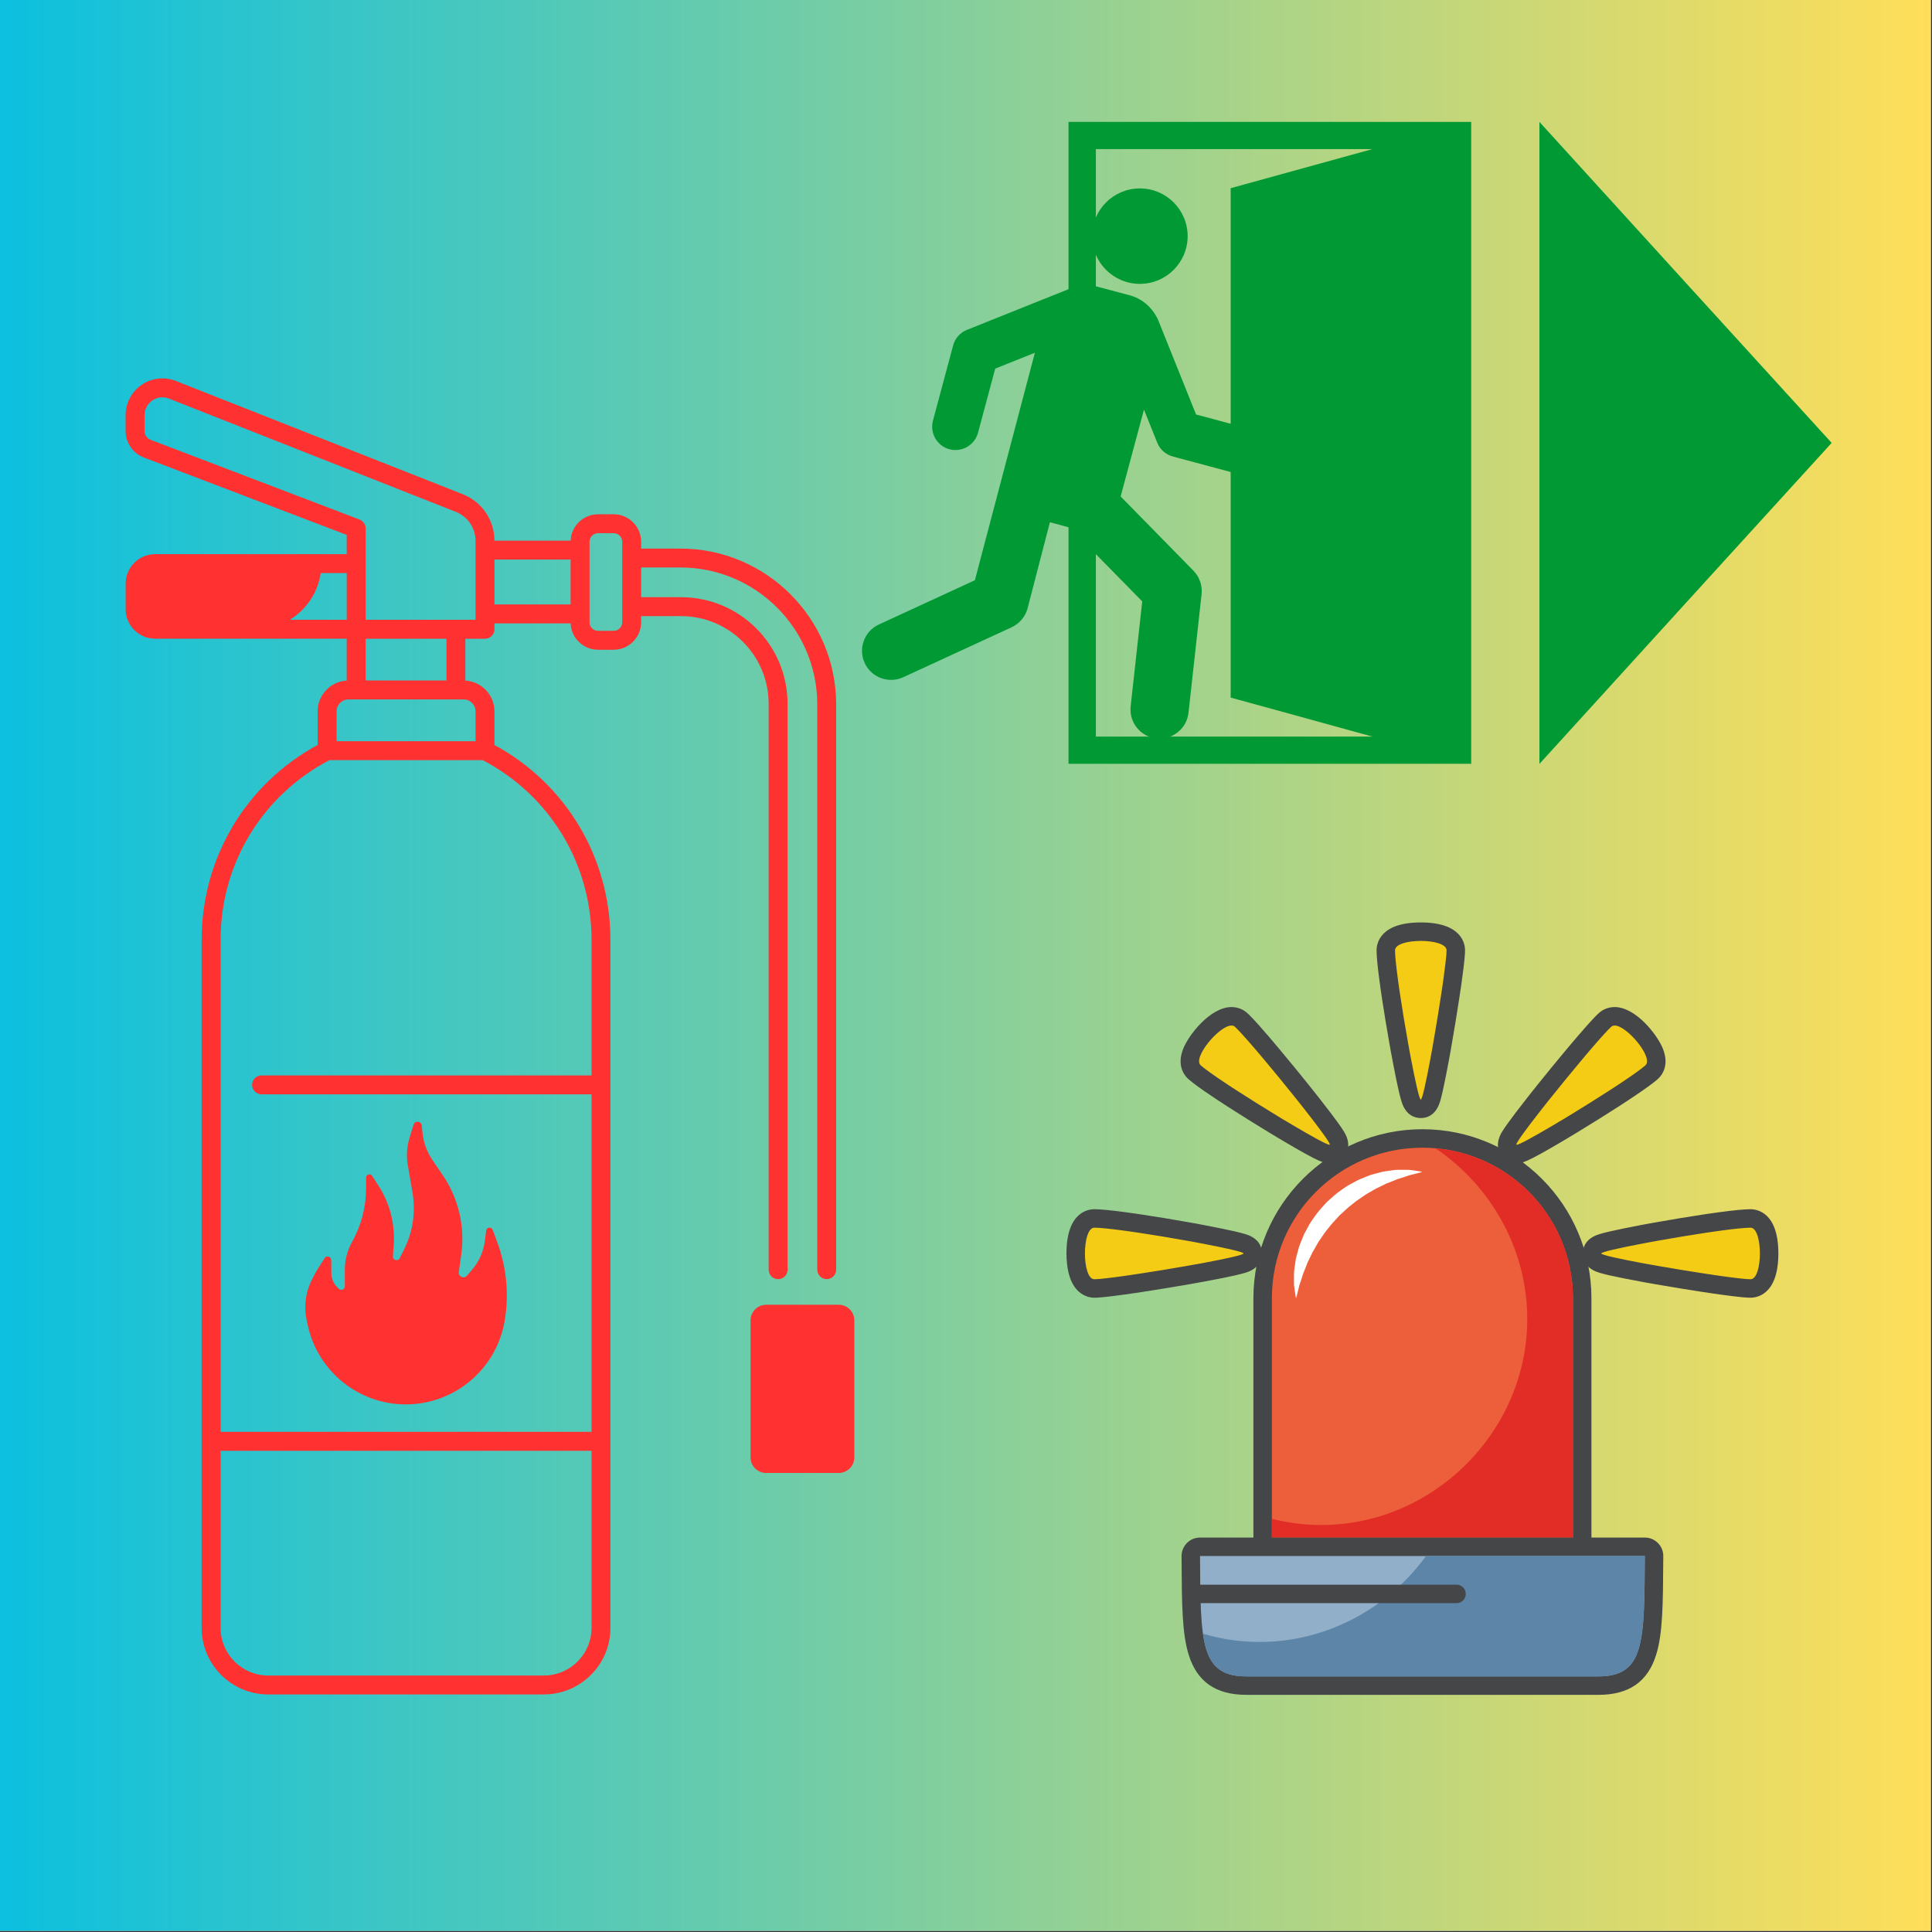 <svg xmlns="http://www.w3.org/2000/svg" xmlns:xlink="http://www.w3.org/1999/xlink" width="1082" zoomAndPan="magnify" viewBox="0 0 811.5 811.5" height="1082" preserveAspectRatio="xMidYMid meet" version="1.0"><rect x="0" y="0" width="811.5" height="811.5" fill="#333333" stroke="none"/><defs><linearGradient x1="0" gradientTransform="matrix(0.75, 0, 0, 0.75, 0, 0)" y1="541" x2="1082" gradientUnits="userSpaceOnUse" y2="541" id="9605383f84"><stop stop-opacity="1" stop-color="rgb(4.7%, 75.299%, 87.5%)" offset="0"/><stop stop-opacity="1" stop-color="rgb(5.072%, 75.345%, 87.294%)" offset="0.004"/><stop stop-opacity="1" stop-color="rgb(5.444%, 75.392%, 87.088%)" offset="0.008"/><stop stop-opacity="1" stop-color="rgb(5.817%, 75.438%, 86.882%)" offset="0.012"/><stop stop-opacity="1" stop-color="rgb(6.189%, 75.484%, 86.678%)" offset="0.016"/><stop stop-opacity="1" stop-color="rgb(6.56%, 75.529%, 86.472%)" offset="0.02"/><stop stop-opacity="1" stop-color="rgb(6.932%, 75.575%, 86.267%)" offset="0.023"/><stop stop-opacity="1" stop-color="rgb(7.304%, 75.621%, 86.061%)" offset="0.027"/><stop stop-opacity="1" stop-color="rgb(7.677%, 75.668%, 85.855%)" offset="0.031"/><stop stop-opacity="1" stop-color="rgb(8.049%, 75.714%, 85.649%)" offset="0.035"/><stop stop-opacity="1" stop-color="rgb(8.421%, 75.76%, 85.445%)" offset="0.039"/><stop stop-opacity="1" stop-color="rgb(8.794%, 75.806%, 85.239%)" offset="0.043"/><stop stop-opacity="1" stop-color="rgb(9.166%, 75.853%, 85.034%)" offset="0.047"/><stop stop-opacity="1" stop-color="rgb(9.538%, 75.899%, 84.828%)" offset="0.051"/><stop stop-opacity="1" stop-color="rgb(9.911%, 75.945%, 84.622%)" offset="0.055"/><stop stop-opacity="1" stop-color="rgb(10.283%, 75.99%, 84.416%)" offset="0.059"/><stop stop-opacity="1" stop-color="rgb(10.655%, 76.036%, 84.212%)" offset="0.062"/><stop stop-opacity="1" stop-color="rgb(11.028%, 76.082%, 84.006%)" offset="0.066"/><stop stop-opacity="1" stop-color="rgb(11.4%, 76.129%, 83.801%)" offset="0.07"/><stop stop-opacity="1" stop-color="rgb(11.772%, 76.175%, 83.595%)" offset="0.074"/><stop stop-opacity="1" stop-color="rgb(12.144%, 76.221%, 83.389%)" offset="0.078"/><stop stop-opacity="1" stop-color="rgb(12.517%, 76.266%, 83.183%)" offset="0.082"/><stop stop-opacity="1" stop-color="rgb(12.889%, 76.314%, 82.979%)" offset="0.086"/><stop stop-opacity="1" stop-color="rgb(13.261%, 76.36%, 82.773%)" offset="0.09"/><stop stop-opacity="1" stop-color="rgb(13.634%, 76.405%, 82.568%)" offset="0.094"/><stop stop-opacity="1" stop-color="rgb(14.006%, 76.451%, 82.362%)" offset="0.098"/><stop stop-opacity="1" stop-color="rgb(14.378%, 76.498%, 82.156%)" offset="0.102"/><stop stop-opacity="1" stop-color="rgb(14.751%, 76.544%, 81.95%)" offset="0.105"/><stop stop-opacity="1" stop-color="rgb(15.123%, 76.59%, 81.746%)" offset="0.109"/><stop stop-opacity="1" stop-color="rgb(15.495%, 76.636%, 81.54%)" offset="0.113"/><stop stop-opacity="1" stop-color="rgb(15.868%, 76.682%, 81.335%)" offset="0.117"/><stop stop-opacity="1" stop-color="rgb(16.24%, 76.727%, 81.129%)" offset="0.121"/><stop stop-opacity="1" stop-color="rgb(16.612%, 76.775%, 80.925%)" offset="0.125"/><stop stop-opacity="1" stop-color="rgb(16.985%, 76.82%, 80.719%)" offset="0.129"/><stop stop-opacity="1" stop-color="rgb(17.357%, 76.866%, 80.513%)" offset="0.133"/><stop stop-opacity="1" stop-color="rgb(17.729%, 76.912%, 80.307%)" offset="0.137"/><stop stop-opacity="1" stop-color="rgb(18.102%, 76.959%, 80.103%)" offset="0.141"/><stop stop-opacity="1" stop-color="rgb(18.472%, 77.005%, 79.897%)" offset="0.145"/><stop stop-opacity="1" stop-color="rgb(18.845%, 77.051%, 79.692%)" offset="0.148"/><stop stop-opacity="1" stop-color="rgb(19.217%, 77.097%, 79.486%)" offset="0.152"/><stop stop-opacity="1" stop-color="rgb(19.589%, 77.142%, 79.28%)" offset="0.156"/><stop stop-opacity="1" stop-color="rgb(19.962%, 77.188%, 79.074%)" offset="0.16"/><stop stop-opacity="1" stop-color="rgb(20.334%, 77.235%, 78.87%)" offset="0.164"/><stop stop-opacity="1" stop-color="rgb(20.706%, 77.281%, 78.664%)" offset="0.168"/><stop stop-opacity="1" stop-color="rgb(21.078%, 77.327%, 78.459%)" offset="0.172"/><stop stop-opacity="1" stop-color="rgb(21.451%, 77.373%, 78.253%)" offset="0.176"/><stop stop-opacity="1" stop-color="rgb(21.823%, 77.42%, 78.047%)" offset="0.18"/><stop stop-opacity="1" stop-color="rgb(22.195%, 77.466%, 77.841%)" offset="0.184"/><stop stop-opacity="1" stop-color="rgb(22.568%, 77.512%, 77.637%)" offset="0.188"/><stop stop-opacity="1" stop-color="rgb(22.94%, 77.557%, 77.431%)" offset="0.191"/><stop stop-opacity="1" stop-color="rgb(23.312%, 77.605%, 77.226%)" offset="0.195"/><stop stop-opacity="1" stop-color="rgb(23.685%, 77.65%, 77.02%)" offset="0.199"/><stop stop-opacity="1" stop-color="rgb(24.057%, 77.696%, 76.814%)" offset="0.203"/><stop stop-opacity="1" stop-color="rgb(24.429%, 77.742%, 76.608%)" offset="0.207"/><stop stop-opacity="1" stop-color="rgb(24.802%, 77.788%, 76.404%)" offset="0.211"/><stop stop-opacity="1" stop-color="rgb(25.174%, 77.834%, 76.198%)" offset="0.215"/><stop stop-opacity="1" stop-color="rgb(25.546%, 77.881%, 75.993%)" offset="0.219"/><stop stop-opacity="1" stop-color="rgb(25.919%, 77.927%, 75.787%)" offset="0.223"/><stop stop-opacity="1" stop-color="rgb(26.291%, 77.972%, 75.581%)" offset="0.227"/><stop stop-opacity="1" stop-color="rgb(26.663%, 78.018%, 75.375%)" offset="0.23"/><stop stop-opacity="1" stop-color="rgb(27.036%, 78.065%, 75.171%)" offset="0.234"/><stop stop-opacity="1" stop-color="rgb(27.408%, 78.111%, 74.965%)" offset="0.238"/><stop stop-opacity="1" stop-color="rgb(27.78%, 78.157%, 74.76%)" offset="0.242"/><stop stop-opacity="1" stop-color="rgb(28.152%, 78.203%, 74.554%)" offset="0.246"/><stop stop-opacity="1" stop-color="rgb(28.525%, 78.249%, 74.35%)" offset="0.25"/><stop stop-opacity="1" stop-color="rgb(28.897%, 78.294%, 74.144%)" offset="0.254"/><stop stop-opacity="1" stop-color="rgb(29.269%, 78.342%, 73.938%)" offset="0.258"/><stop stop-opacity="1" stop-color="rgb(29.642%, 78.387%, 73.732%)" offset="0.262"/><stop stop-opacity="1" stop-color="rgb(30.014%, 78.433%, 73.528%)" offset="0.266"/><stop stop-opacity="1" stop-color="rgb(30.385%, 78.479%, 73.322%)" offset="0.27"/><stop stop-opacity="1" stop-color="rgb(30.757%, 78.526%, 73.117%)" offset="0.273"/><stop stop-opacity="1" stop-color="rgb(31.129%, 78.572%, 72.911%)" offset="0.277"/><stop stop-opacity="1" stop-color="rgb(31.502%, 78.618%, 72.705%)" offset="0.281"/><stop stop-opacity="1" stop-color="rgb(31.874%, 78.664%, 72.499%)" offset="0.285"/><stop stop-opacity="1" stop-color="rgb(32.246%, 78.709%, 72.295%)" offset="0.289"/><stop stop-opacity="1" stop-color="rgb(32.619%, 78.755%, 72.089%)" offset="0.293"/><stop stop-opacity="1" stop-color="rgb(32.991%, 78.802%, 71.884%)" offset="0.297"/><stop stop-opacity="1" stop-color="rgb(33.363%, 78.848%, 71.678%)" offset="0.301"/><stop stop-opacity="1" stop-color="rgb(33.736%, 78.894%, 71.472%)" offset="0.305"/><stop stop-opacity="1" stop-color="rgb(34.108%, 78.94%, 71.266%)" offset="0.309"/><stop stop-opacity="1" stop-color="rgb(34.48%, 78.987%, 71.062%)" offset="0.312"/><stop stop-opacity="1" stop-color="rgb(34.853%, 79.033%, 70.856%)" offset="0.316"/><stop stop-opacity="1" stop-color="rgb(35.225%, 79.079%, 70.651%)" offset="0.32"/><stop stop-opacity="1" stop-color="rgb(35.597%, 79.124%, 70.445%)" offset="0.324"/><stop stop-opacity="1" stop-color="rgb(35.97%, 79.172%, 70.239%)" offset="0.328"/><stop stop-opacity="1" stop-color="rgb(36.342%, 79.218%, 70.033%)" offset="0.332"/><stop stop-opacity="1" stop-color="rgb(36.714%, 79.263%, 69.829%)" offset="0.336"/><stop stop-opacity="1" stop-color="rgb(37.086%, 79.309%, 69.623%)" offset="0.34"/><stop stop-opacity="1" stop-color="rgb(37.459%, 79.355%, 69.418%)" offset="0.344"/><stop stop-opacity="1" stop-color="rgb(37.831%, 79.401%, 69.212%)" offset="0.348"/><stop stop-opacity="1" stop-color="rgb(38.203%, 79.448%, 69.006%)" offset="0.352"/><stop stop-opacity="1" stop-color="rgb(38.576%, 79.494%, 68.8%)" offset="0.355"/><stop stop-opacity="1" stop-color="rgb(38.948%, 79.539%, 68.596%)" offset="0.359"/><stop stop-opacity="1" stop-color="rgb(39.32%, 79.585%, 68.39%)" offset="0.363"/><stop stop-opacity="1" stop-color="rgb(39.693%, 79.633%, 68.185%)" offset="0.367"/><stop stop-opacity="1" stop-color="rgb(40.065%, 79.678%, 67.979%)" offset="0.371"/><stop stop-opacity="1" stop-color="rgb(40.437%, 79.724%, 67.775%)" offset="0.375"/><stop stop-opacity="1" stop-color="rgb(40.81%, 79.77%, 67.569%)" offset="0.379"/><stop stop-opacity="1" stop-color="rgb(41.182%, 79.816%, 67.363%)" offset="0.383"/><stop stop-opacity="1" stop-color="rgb(41.553%, 79.861%, 67.157%)" offset="0.387"/><stop stop-opacity="1" stop-color="rgb(41.925%, 79.909%, 66.953%)" offset="0.391"/><stop stop-opacity="1" stop-color="rgb(42.297%, 79.955%, 66.747%)" offset="0.395"/><stop stop-opacity="1" stop-color="rgb(42.67%, 80%, 66.542%)" offset="0.398"/><stop stop-opacity="1" stop-color="rgb(43.042%, 80.046%, 66.336%)" offset="0.402"/><stop stop-opacity="1" stop-color="rgb(43.414%, 80.093%, 66.13%)" offset="0.406"/><stop stop-opacity="1" stop-color="rgb(43.787%, 80.139%, 65.924%)" offset="0.41"/><stop stop-opacity="1" stop-color="rgb(44.159%, 80.185%, 65.72%)" offset="0.414"/><stop stop-opacity="1" stop-color="rgb(44.531%, 80.231%, 65.514%)" offset="0.418"/><stop stop-opacity="1" stop-color="rgb(44.904%, 80.278%, 65.309%)" offset="0.422"/><stop stop-opacity="1" stop-color="rgb(45.276%, 80.324%, 65.103%)" offset="0.426"/><stop stop-opacity="1" stop-color="rgb(45.648%, 80.37%, 64.897%)" offset="0.43"/><stop stop-opacity="1" stop-color="rgb(46.021%, 80.415%, 64.691%)" offset="0.434"/><stop stop-opacity="1" stop-color="rgb(46.393%, 80.461%, 64.487%)" offset="0.438"/><stop stop-opacity="1" stop-color="rgb(46.765%, 80.507%, 64.281%)" offset="0.441"/><stop stop-opacity="1" stop-color="rgb(47.137%, 80.554%, 64.076%)" offset="0.445"/><stop stop-opacity="1" stop-color="rgb(47.51%, 80.6%, 63.87%)" offset="0.449"/><stop stop-opacity="1" stop-color="rgb(47.882%, 80.646%, 63.664%)" offset="0.453"/><stop stop-opacity="1" stop-color="rgb(48.254%, 80.692%, 63.458%)" offset="0.457"/><stop stop-opacity="1" stop-color="rgb(48.627%, 80.739%, 63.254%)" offset="0.461"/><stop stop-opacity="1" stop-color="rgb(48.999%, 80.785%, 63.048%)" offset="0.465"/><stop stop-opacity="1" stop-color="rgb(49.371%, 80.83%, 62.843%)" offset="0.469"/><stop stop-opacity="1" stop-color="rgb(49.744%, 80.876%, 62.637%)" offset="0.473"/><stop stop-opacity="1" stop-color="rgb(50.116%, 80.922%, 62.431%)" offset="0.477"/><stop stop-opacity="1" stop-color="rgb(50.488%, 80.968%, 62.225%)" offset="0.48"/><stop stop-opacity="1" stop-color="rgb(50.861%, 81.015%, 62.021%)" offset="0.484"/><stop stop-opacity="1" stop-color="rgb(51.233%, 81.061%, 61.815%)" offset="0.488"/><stop stop-opacity="1" stop-color="rgb(51.605%, 81.107%, 61.61%)" offset="0.492"/><stop stop-opacity="1" stop-color="rgb(51.978%, 81.152%, 61.404%)" offset="0.496"/><stop stop-opacity="1" stop-color="rgb(52.35%, 81.2%, 61.2%)" offset="0.5"/><stop stop-opacity="1" stop-color="rgb(52.722%, 81.245%, 60.994%)" offset="0.504"/><stop stop-opacity="1" stop-color="rgb(53.094%, 81.291%, 60.788%)" offset="0.508"/><stop stop-opacity="1" stop-color="rgb(53.465%, 81.337%, 60.582%)" offset="0.512"/><stop stop-opacity="1" stop-color="rgb(53.838%, 81.384%, 60.378%)" offset="0.516"/><stop stop-opacity="1" stop-color="rgb(54.21%, 81.43%, 60.172%)" offset="0.52"/><stop stop-opacity="1" stop-color="rgb(54.582%, 81.476%, 59.967%)" offset="0.523"/><stop stop-opacity="1" stop-color="rgb(54.955%, 81.522%, 59.761%)" offset="0.527"/><stop stop-opacity="1" stop-color="rgb(55.327%, 81.567%, 59.555%)" offset="0.531"/><stop stop-opacity="1" stop-color="rgb(55.699%, 81.613%, 59.349%)" offset="0.535"/><stop stop-opacity="1" stop-color="rgb(56.071%, 81.66%, 59.145%)" offset="0.539"/><stop stop-opacity="1" stop-color="rgb(56.444%, 81.706%, 58.939%)" offset="0.543"/><stop stop-opacity="1" stop-color="rgb(56.816%, 81.752%, 58.734%)" offset="0.547"/><stop stop-opacity="1" stop-color="rgb(57.188%, 81.798%, 58.528%)" offset="0.551"/><stop stop-opacity="1" stop-color="rgb(57.561%, 81.845%, 58.322%)" offset="0.555"/><stop stop-opacity="1" stop-color="rgb(57.933%, 81.891%, 58.116%)" offset="0.559"/><stop stop-opacity="1" stop-color="rgb(58.305%, 81.937%, 57.912%)" offset="0.562"/><stop stop-opacity="1" stop-color="rgb(58.678%, 81.982%, 57.706%)" offset="0.566"/><stop stop-opacity="1" stop-color="rgb(59.05%, 82.028%, 57.501%)" offset="0.57"/><stop stop-opacity="1" stop-color="rgb(59.422%, 82.074%, 57.295%)" offset="0.574"/><stop stop-opacity="1" stop-color="rgb(59.795%, 82.121%, 57.089%)" offset="0.578"/><stop stop-opacity="1" stop-color="rgb(60.167%, 82.167%, 56.883%)" offset="0.582"/><stop stop-opacity="1" stop-color="rgb(60.539%, 82.213%, 56.679%)" offset="0.586"/><stop stop-opacity="1" stop-color="rgb(60.912%, 82.259%, 56.473%)" offset="0.59"/><stop stop-opacity="1" stop-color="rgb(61.284%, 82.306%, 56.268%)" offset="0.594"/><stop stop-opacity="1" stop-color="rgb(61.656%, 82.352%, 56.062%)" offset="0.598"/><stop stop-opacity="1" stop-color="rgb(62.029%, 82.397%, 55.856%)" offset="0.602"/><stop stop-opacity="1" stop-color="rgb(62.401%, 82.443%, 55.65%)" offset="0.605"/><stop stop-opacity="1" stop-color="rgb(62.773%, 82.491%, 55.446%)" offset="0.609"/><stop stop-opacity="1" stop-color="rgb(63.145%, 82.536%, 55.24%)" offset="0.613"/><stop stop-opacity="1" stop-color="rgb(63.518%, 82.582%, 55.035%)" offset="0.617"/><stop stop-opacity="1" stop-color="rgb(63.89%, 82.628%, 54.829%)" offset="0.621"/><stop stop-opacity="1" stop-color="rgb(64.262%, 82.674%, 54.625%)" offset="0.625"/><stop stop-opacity="1" stop-color="rgb(64.635%, 82.719%, 54.419%)" offset="0.629"/><stop stop-opacity="1" stop-color="rgb(65.007%, 82.767%, 54.213%)" offset="0.633"/><stop stop-opacity="1" stop-color="rgb(65.378%, 82.812%, 54.007%)" offset="0.637"/><stop stop-opacity="1" stop-color="rgb(65.75%, 82.858%, 53.802%)" offset="0.641"/><stop stop-opacity="1" stop-color="rgb(66.122%, 82.904%, 53.596%)" offset="0.645"/><stop stop-opacity="1" stop-color="rgb(66.495%, 82.951%, 53.392%)" offset="0.648"/><stop stop-opacity="1" stop-color="rgb(66.867%, 82.997%, 53.186%)" offset="0.652"/><stop stop-opacity="1" stop-color="rgb(67.239%, 83.043%, 52.98%)" offset="0.656"/><stop stop-opacity="1" stop-color="rgb(67.612%, 83.089%, 52.774%)" offset="0.66"/><stop stop-opacity="1" stop-color="rgb(67.984%, 83.134%, 52.57%)" offset="0.664"/><stop stop-opacity="1" stop-color="rgb(68.356%, 83.18%, 52.364%)" offset="0.668"/><stop stop-opacity="1" stop-color="rgb(68.729%, 83.228%, 52.159%)" offset="0.672"/><stop stop-opacity="1" stop-color="rgb(69.101%, 83.273%, 51.953%)" offset="0.676"/><stop stop-opacity="1" stop-color="rgb(69.473%, 83.319%, 51.747%)" offset="0.68"/><stop stop-opacity="1" stop-color="rgb(69.846%, 83.365%, 51.541%)" offset="0.684"/><stop stop-opacity="1" stop-color="rgb(70.218%, 83.412%, 51.337%)" offset="0.688"/><stop stop-opacity="1" stop-color="rgb(70.59%, 83.458%, 51.131%)" offset="0.691"/><stop stop-opacity="1" stop-color="rgb(70.963%, 83.504%, 50.926%)" offset="0.695"/><stop stop-opacity="1" stop-color="rgb(71.335%, 83.549%, 50.72%)" offset="0.699"/><stop stop-opacity="1" stop-color="rgb(71.707%, 83.597%, 50.514%)" offset="0.703"/><stop stop-opacity="1" stop-color="rgb(72.079%, 83.643%, 50.308%)" offset="0.707"/><stop stop-opacity="1" stop-color="rgb(72.452%, 83.688%, 50.104%)" offset="0.711"/><stop stop-opacity="1" stop-color="rgb(72.824%, 83.734%, 49.898%)" offset="0.715"/><stop stop-opacity="1" stop-color="rgb(73.196%, 83.78%, 49.693%)" offset="0.719"/><stop stop-opacity="1" stop-color="rgb(73.569%, 83.826%, 49.487%)" offset="0.723"/><stop stop-opacity="1" stop-color="rgb(73.941%, 83.873%, 49.281%)" offset="0.727"/><stop stop-opacity="1" stop-color="rgb(74.313%, 83.919%, 49.075%)" offset="0.73"/><stop stop-opacity="1" stop-color="rgb(74.686%, 83.965%, 48.871%)" offset="0.734"/><stop stop-opacity="1" stop-color="rgb(75.058%, 84.01%, 48.665%)" offset="0.738"/><stop stop-opacity="1" stop-color="rgb(75.43%, 84.058%, 48.46%)" offset="0.742"/><stop stop-opacity="1" stop-color="rgb(75.803%, 84.103%, 48.254%)" offset="0.746"/><stop stop-opacity="1" stop-color="rgb(76.175%, 84.149%, 48.05%)" offset="0.75"/><stop stop-opacity="1" stop-color="rgb(76.546%, 84.195%, 47.844%)" offset="0.754"/><stop stop-opacity="1" stop-color="rgb(76.918%, 84.241%, 47.638%)" offset="0.758"/><stop stop-opacity="1" stop-color="rgb(77.29%, 84.286%, 47.432%)" offset="0.762"/><stop stop-opacity="1" stop-color="rgb(77.663%, 84.334%, 47.227%)" offset="0.766"/><stop stop-opacity="1" stop-color="rgb(78.035%, 84.38%, 47.021%)" offset="0.77"/><stop stop-opacity="1" stop-color="rgb(78.407%, 84.425%, 46.817%)" offset="0.773"/><stop stop-opacity="1" stop-color="rgb(78.78%, 84.471%, 46.611%)" offset="0.777"/><stop stop-opacity="1" stop-color="rgb(79.152%, 84.518%, 46.405%)" offset="0.781"/><stop stop-opacity="1" stop-color="rgb(79.524%, 84.564%, 46.199%)" offset="0.785"/><stop stop-opacity="1" stop-color="rgb(79.897%, 84.61%, 45.995%)" offset="0.789"/><stop stop-opacity="1" stop-color="rgb(80.269%, 84.656%, 45.789%)" offset="0.793"/><stop stop-opacity="1" stop-color="rgb(80.641%, 84.703%, 45.584%)" offset="0.797"/><stop stop-opacity="1" stop-color="rgb(81.013%, 84.749%, 45.378%)" offset="0.801"/><stop stop-opacity="1" stop-color="rgb(81.386%, 84.795%, 45.172%)" offset="0.805"/><stop stop-opacity="1" stop-color="rgb(81.758%, 84.84%, 44.966%)" offset="0.809"/><stop stop-opacity="1" stop-color="rgb(82.13%, 84.886%, 44.762%)" offset="0.812"/><stop stop-opacity="1" stop-color="rgb(82.503%, 84.932%, 44.556%)" offset="0.816"/><stop stop-opacity="1" stop-color="rgb(82.875%, 84.979%, 44.351%)" offset="0.82"/><stop stop-opacity="1" stop-color="rgb(83.247%, 85.025%, 44.145%)" offset="0.824"/><stop stop-opacity="1" stop-color="rgb(83.62%, 85.071%, 43.939%)" offset="0.828"/><stop stop-opacity="1" stop-color="rgb(83.992%, 85.117%, 43.733%)" offset="0.832"/><stop stop-opacity="1" stop-color="rgb(84.364%, 85.164%, 43.529%)" offset="0.836"/><stop stop-opacity="1" stop-color="rgb(84.737%, 85.21%, 43.323%)" offset="0.84"/><stop stop-opacity="1" stop-color="rgb(85.109%, 85.255%, 43.118%)" offset="0.844"/><stop stop-opacity="1" stop-color="rgb(85.481%, 85.301%, 42.912%)" offset="0.848"/><stop stop-opacity="1" stop-color="rgb(85.854%, 85.347%, 42.706%)" offset="0.852"/><stop stop-opacity="1" stop-color="rgb(86.226%, 85.393%, 42.5%)" offset="0.855"/><stop stop-opacity="1" stop-color="rgb(86.598%, 85.44%, 42.296%)" offset="0.859"/><stop stop-opacity="1" stop-color="rgb(86.971%, 85.486%, 42.09%)" offset="0.863"/><stop stop-opacity="1" stop-color="rgb(87.343%, 85.532%, 41.885%)" offset="0.867"/><stop stop-opacity="1" stop-color="rgb(87.715%, 85.577%, 41.679%)" offset="0.871"/><stop stop-opacity="1" stop-color="rgb(88.087%, 85.625%, 41.475%)" offset="0.875"/><stop stop-opacity="1" stop-color="rgb(88.458%, 85.67%, 41.269%)" offset="0.879"/><stop stop-opacity="1" stop-color="rgb(88.831%, 85.716%, 41.063%)" offset="0.883"/><stop stop-opacity="1" stop-color="rgb(89.203%, 85.762%, 40.857%)" offset="0.887"/><stop stop-opacity="1" stop-color="rgb(89.575%, 85.809%, 40.652%)" offset="0.891"/><stop stop-opacity="1" stop-color="rgb(89.948%, 85.855%, 40.446%)" offset="0.895"/><stop stop-opacity="1" stop-color="rgb(90.32%, 85.901%, 40.242%)" offset="0.898"/><stop stop-opacity="1" stop-color="rgb(90.692%, 85.947%, 40.036%)" offset="0.902"/><stop stop-opacity="1" stop-color="rgb(91.064%, 85.992%, 39.83%)" offset="0.906"/><stop stop-opacity="1" stop-color="rgb(91.437%, 86.038%, 39.624%)" offset="0.91"/><stop stop-opacity="1" stop-color="rgb(91.809%, 86.086%, 39.42%)" offset="0.914"/><stop stop-opacity="1" stop-color="rgb(92.181%, 86.131%, 39.214%)" offset="0.918"/><stop stop-opacity="1" stop-color="rgb(92.554%, 86.177%, 39.009%)" offset="0.922"/><stop stop-opacity="1" stop-color="rgb(92.926%, 86.223%, 38.803%)" offset="0.926"/><stop stop-opacity="1" stop-color="rgb(93.298%, 86.27%, 38.597%)" offset="0.93"/><stop stop-opacity="1" stop-color="rgb(93.671%, 86.316%, 38.391%)" offset="0.934"/><stop stop-opacity="1" stop-color="rgb(94.043%, 86.362%, 38.187%)" offset="0.938"/><stop stop-opacity="1" stop-color="rgb(94.415%, 86.407%, 37.981%)" offset="0.941"/><stop stop-opacity="1" stop-color="rgb(94.788%, 86.453%, 37.776%)" offset="0.945"/><stop stop-opacity="1" stop-color="rgb(95.16%, 86.499%, 37.57%)" offset="0.949"/><stop stop-opacity="1" stop-color="rgb(95.532%, 86.546%, 37.364%)" offset="0.953"/><stop stop-opacity="1" stop-color="rgb(95.905%, 86.592%, 37.158%)" offset="0.957"/><stop stop-opacity="1" stop-color="rgb(96.277%, 86.638%, 36.954%)" offset="0.961"/><stop stop-opacity="1" stop-color="rgb(96.649%, 86.684%, 36.748%)" offset="0.965"/><stop stop-opacity="1" stop-color="rgb(97.021%, 86.731%, 36.543%)" offset="0.969"/><stop stop-opacity="1" stop-color="rgb(97.394%, 86.777%, 36.337%)" offset="0.973"/><stop stop-opacity="1" stop-color="rgb(97.766%, 86.823%, 36.133%)" offset="0.977"/><stop stop-opacity="1" stop-color="rgb(98.138%, 86.868%, 35.927%)" offset="0.98"/><stop stop-opacity="1" stop-color="rgb(98.511%, 86.916%, 35.721%)" offset="0.984"/><stop stop-opacity="1" stop-color="rgb(98.883%, 86.961%, 35.515%)" offset="0.988"/><stop stop-opacity="1" stop-color="rgb(99.255%, 87.007%, 35.31%)" offset="0.992"/><stop stop-opacity="1" stop-color="rgb(99.626%, 87.053%, 35.104%)" offset="0.996"/><stop stop-opacity="1" stop-color="rgb(99.998%, 87.099%, 34.9%)" offset="1"/></linearGradient><clipPath id="58372eda38"><path d="M 448 51 L 618 51 L 618 320.812 L 448 320.812 Z M 448 51 " clip-rule="nonzero"/></clipPath><clipPath id="6f7f18b773"><path d="M 516 51 L 618 51 L 618 320.812 L 516 320.812 Z M 516 51 " clip-rule="nonzero"/></clipPath><clipPath id="892033fb39"><path d="M 646 51 L 770 51 L 770 320.812 L 646 320.812 Z M 646 51 " clip-rule="nonzero"/></clipPath><clipPath id="dd2f11de50"><path d="M 52.652 158.133 L 352 158.133 L 352 712 L 52.652 712 Z M 52.652 158.133 " clip-rule="nonzero"/></clipPath><clipPath id="4345185c5f"><path d="M 578 387.332 L 616 387.332 L 616 470 L 578 470 Z M 578 387.332 " clip-rule="nonzero"/></clipPath><clipPath id="6471db3642"><path d="M 664 507 L 746.992 507 L 746.992 546 L 664 546 Z M 664 507 " clip-rule="nonzero"/></clipPath><clipPath id="3a912ea857"><path d="M 447.926 507 L 531 507 L 531 546 L 447.926 546 Z M 447.926 507 " clip-rule="nonzero"/></clipPath><clipPath id="5aa74ce734"><path d="M 496 645 L 699 645 L 699 711.883 L 496 711.883 Z M 496 645 " clip-rule="nonzero"/></clipPath></defs><path fill="#ffffff" d="M 0 0 L 811 0 L 811 811 L 0 811 Z M 0 0 " fill-opacity="1" fill-rule="nonzero"/><path fill="url(#9605383f84)" d="M 0 0 L 0 811 L 811 811 L 811 0 Z M 0 0 " fill-rule="nonzero"/><g clip-path="url(#58372eda38)"><path fill="#009933" d="M 454.527 51.207 L 617.863 51.207 L 617.863 320.859 L 448.805 320.859 L 448.805 51.207 Z M 606.422 62.633 L 460.293 62.633 L 460.293 309.383 L 606.422 309.383 Z M 606.422 62.633 " fill-opacity="1" fill-rule="evenodd"/></g><g clip-path="url(#6f7f18b773)"><path fill="#009933" d="M 516.918 79.051 C 533.719 74.426 550.566 69.754 567.371 65.129 C 584.172 60.504 601.02 55.832 617.863 51.207 C 617.863 96.148 617.863 141.137 617.863 186.031 C 617.863 230.973 617.863 275.914 617.863 320.812 C 601.02 316.188 584.215 311.516 567.371 306.891 C 550.566 302.266 533.719 297.594 516.918 293.012 C 516.918 257.367 516.918 221.676 516.918 186.031 C 516.918 150.434 516.918 114.742 516.918 79.051 Z M 516.918 79.051 " fill-opacity="1" fill-rule="evenodd"/></g><path fill="#009933" d="M 478.773 79.141 C 489.855 79.141 498.848 88.121 498.848 99.188 C 498.848 110.25 489.855 119.23 478.773 119.23 C 467.695 119.23 458.703 110.25 458.703 99.188 C 458.703 88.121 467.695 79.141 478.773 79.141 Z M 450.484 120.773 C 451.164 120.5 451.848 120.32 452.527 120.227 C 455.297 119.641 458.203 119.641 461.109 120.457 L 474.371 123.992 C 479.5 125.352 483.543 128.801 485.859 133.199 C 486.086 133.562 486.266 133.969 486.449 134.379 L 486.449 134.422 C 486.586 134.742 486.723 135.102 486.859 135.422 L 502.387 174.105 L 529.359 181.316 C 534.582 182.723 537.672 188.074 536.309 193.289 C 534.945 198.504 529.543 201.586 524.32 200.227 L 492.625 191.746 C 489.766 190.977 487.266 188.934 486.086 185.941 L 480.5 172.062 L 470.738 208.391 C 470.738 208.434 470.691 208.48 470.691 208.523 L 501.254 239.68 C 503.934 242.402 505.066 246.074 504.703 249.566 L 499.211 299.363 C 498.484 306.074 492.441 310.879 485.723 310.156 C 479 309.43 474.188 303.398 474.914 296.688 L 479.773 252.605 L 449.348 221.586 C 448.984 221.496 448.621 221.406 448.258 221.312 L 440.992 219.363 L 431.641 255.418 C 430.688 259.09 428.145 261.949 424.965 263.445 L 379.418 284.441 C 373.289 287.254 366.023 284.621 363.207 278.5 C 360.391 272.379 363.023 265.121 369.156 262.309 L 409.48 243.719 L 434.684 148.164 L 418.016 154.832 L 410.797 181.77 C 409.387 186.984 404.031 190.066 398.809 188.707 C 393.586 187.301 390.496 181.949 391.859 176.734 L 400.352 145.082 C 401.125 142.223 403.168 139.73 406.164 138.551 L 448.621 121.543 C 449.211 121.227 449.848 121 450.484 120.773 Z M 450.484 120.773 " fill-opacity="1" fill-rule="evenodd"/><g clip-path="url(#892033fb39)"><path fill="#009933" d="M 769.352 186.031 L 707.957 253.422 L 646.609 320.859 L 646.609 51.207 L 707.957 118.641 Z M 769.352 186.031 " fill-opacity="1" fill-rule="evenodd"/></g><g clip-path="url(#dd2f11de50)"><path fill="#ff3131" d="M 322.848 533.309 C 322.848 535.5 324.633 537.281 326.82 537.281 C 329.012 537.281 330.797 535.5 330.797 533.309 L 330.797 295.57 C 330.797 270.906 310.727 250.836 286.059 250.836 L 269.293 250.836 L 269.293 238.352 L 285.754 238.352 C 317.469 238.352 343.27 264.152 343.27 295.867 L 343.27 533.297 C 343.27 535.488 345.051 537.27 347.242 537.27 C 349.434 537.27 351.215 535.488 351.215 533.297 L 351.215 295.879 C 351.215 259.781 321.852 230.418 285.754 230.418 L 269.293 230.418 L 269.293 227.543 C 269.293 221.188 264.117 216.012 257.762 216.012 L 251.191 216.012 C 244.98 216.012 239.918 220.938 239.68 227.09 L 207.68 227.09 C 207.648 218.418 202.426 210.766 194.344 207.578 L 73.887 160.016 C 69.129 158.133 63.75 158.734 59.527 161.617 C 55.293 164.5 52.762 169.27 52.762 174.387 L 52.762 181.062 C 52.762 185.953 55.836 190.414 60.402 192.152 L 145.625 224.672 L 145.625 232.766 L 65.156 232.766 C 58.324 232.766 52.773 238.328 52.773 245.148 L 52.773 255.887 C 52.773 262.723 58.336 268.273 65.156 268.273 L 145.625 268.273 L 145.625 285.867 C 138.824 286.254 133.41 291.895 133.41 298.785 L 133.41 312.906 C 103.297 329.227 84.691 360.363 84.691 394.77 L 84.691 683.746 C 84.691 699.172 97.234 711.715 112.66 711.715 L 228.43 711.715 C 243.855 711.715 256.398 699.172 256.398 683.746 L 256.398 394.781 C 256.398 360.375 237.797 329.238 207.68 312.914 L 207.68 298.797 C 207.68 291.906 202.266 286.262 195.469 285.879 L 195.469 268.285 L 203.707 268.285 C 205.898 268.285 207.68 266.5 207.68 264.309 L 207.68 261.836 L 239.68 261.836 C 239.918 267.988 244.98 272.914 251.191 272.914 L 257.762 272.914 C 264.117 272.914 269.293 267.738 269.293 261.383 L 269.293 258.793 L 286.059 258.793 C 306.344 258.793 322.848 275.297 322.848 295.582 Z M 121.684 260.336 C 128.586 256.16 133.5 249.031 134.703 240.711 L 145.637 240.711 L 145.637 260.336 Z M 248.465 683.754 C 248.465 694.801 239.488 703.777 228.441 703.777 L 112.672 703.777 C 101.629 703.777 92.648 694.801 92.648 683.754 L 92.648 609.383 L 248.465 609.383 Z M 248.465 394.781 L 248.465 451.707 L 109.859 451.707 C 107.668 451.707 105.883 453.488 105.883 455.68 C 105.883 457.867 107.668 459.652 109.859 459.652 L 248.465 459.652 L 248.465 601.426 L 92.648 601.426 L 92.648 394.781 C 92.648 362.871 110.141 334.027 138.359 319.285 L 202.754 319.285 C 230.973 334.027 248.465 362.871 248.465 394.781 Z M 199.746 298.797 L 199.746 311.34 L 141.367 311.34 L 141.367 298.797 C 141.367 296.035 143.617 293.777 146.387 293.777 L 194.742 293.777 C 197.5 293.777 199.746 296.023 199.746 298.797 Z M 153.57 285.832 L 153.57 268.285 L 187.531 268.285 L 187.531 285.832 Z M 199.746 260.336 L 153.582 260.336 L 153.582 221.938 C 153.582 220.289 152.559 218.816 151.027 218.227 L 63.25 184.727 C 61.738 184.148 60.719 182.672 60.719 181.062 L 60.719 174.398 C 60.719 171.879 61.91 169.609 64 168.188 C 66.086 166.77 68.629 166.488 70.98 167.418 L 191.438 214.98 C 196.488 216.977 199.746 221.766 199.746 227.191 Z M 239.668 253.879 L 207.691 253.879 L 207.691 235.035 L 239.668 235.035 Z M 261.359 261.383 C 261.359 263.355 259.75 264.969 257.773 264.969 L 251.199 264.969 C 249.227 264.969 247.613 263.355 247.613 261.383 L 247.613 227.543 C 247.613 225.57 249.227 223.957 251.199 223.957 L 257.773 223.957 C 259.75 223.957 261.359 225.57 261.359 227.543 Z M 261.359 261.383 " fill-opacity="1" fill-rule="nonzero"/></g><path fill="#ff3131" d="M 352.27 548.043 L 321.816 548.043 C 318.184 548.043 315.242 550.98 315.242 554.613 L 315.242 612.117 C 315.242 615.75 318.184 618.691 321.816 618.691 L 352.27 618.691 C 355.902 618.691 358.844 615.75 358.844 612.117 L 358.844 554.613 C 358.844 550.98 355.902 548.043 352.27 548.043 Z M 352.27 548.043 " fill-opacity="1" fill-rule="nonzero"/><path fill="#ff3131" d="M 129.277 556.645 C 133.469 576.035 150.609 589.883 170.449 589.883 C 190.984 589.883 208.52 575.082 211.973 554.84 C 213.855 543.773 212.801 532.398 208.895 521.867 L 206.934 516.555 C 206.422 515.18 204.402 515.406 204.219 516.859 L 203.664 521.219 C 203.094 525.68 201.234 529.879 198.305 533.297 L 196.137 535.828 C 194.867 537.316 192.449 536.227 192.719 534.285 L 193.754 526.852 C 195.375 515.156 192.586 503.285 185.922 493.535 L 181.688 487.336 C 179.359 483.93 177.906 480.004 177.477 475.895 L 177.137 472.738 C 176.93 470.844 174.285 470.594 173.719 472.41 L 172.051 477.801 C 170.891 481.547 170.633 485.52 171.289 489.379 L 173.266 500.891 C 174.672 509.109 173.402 517.566 169.633 525 L 167.863 528.484 C 167.137 529.926 164.957 529.336 165.059 527.723 L 165.387 522.547 C 165.934 513.887 163.684 505.293 158.961 498.008 L 156.293 493.898 C 155.559 492.75 153.773 493.273 153.773 494.648 L 153.773 499.027 C 153.773 506.953 151.742 514.75 147.871 521.664 C 145.887 525.215 144.84 529.223 144.84 533.285 L 144.84 540.289 C 144.84 541.652 143.172 542.297 142.242 541.301 L 141.312 540.289 C 139.961 538.812 139.199 536.883 139.176 534.887 L 139.121 529.258 C 139.109 527.758 137.145 527.191 136.34 528.461 L 134.207 531.801 C 132.844 533.934 131.629 536.156 130.562 538.461 C 128.258 543.457 127.645 549.074 128.801 554.457 Z M 129.277 556.645 " fill-opacity="1" fill-rule="nonzero"/><path fill="#ec5f3a" d="M 597.461 682.953 C 564.051 682.953 530.344 673.645 530.344 652.867 L 530.344 545.328 C 530.344 508.312 560.445 478.188 597.461 478.188 C 634.461 478.188 664.574 508.312 664.574 545.328 L 664.574 652.867 C 664.574 673.645 630.867 682.953 597.461 682.953 " fill-opacity="1" fill-rule="nonzero"/><path fill="#444648" d="M 597.461 474.309 C 558.312 474.309 526.465 506.168 526.465 545.328 L 526.465 652.867 C 526.465 660.988 530.77 672.234 551.309 679.801 C 563.609 684.324 580 686.832 597.461 686.832 C 614.918 686.832 631.309 684.324 643.613 679.801 C 664.148 672.234 668.453 660.988 668.453 652.867 L 668.453 545.328 C 668.453 506.168 636.605 474.309 597.461 474.309 M 597.461 482.066 C 632.379 482.066 660.699 510.383 660.699 545.328 L 660.699 652.867 C 660.699 670.336 629.07 679.074 597.461 679.074 C 565.848 679.074 534.223 670.336 534.223 652.867 L 534.223 545.328 C 534.223 510.383 562.539 482.066 597.461 482.066 " fill-opacity="1" fill-rule="nonzero"/><path fill="#e22d27" d="M 660.699 645.824 L 534.223 645.824 L 534.223 637.938 C 540.891 639.629 547.844 640.547 554.977 640.547 C 602.137 640.547 641.492 601.18 641.492 554.004 C 641.492 524.461 626.059 497.98 602.965 482.324 C 634.797 485.066 659.895 511.402 660.684 543.777 L 660.684 544.32 C 660.684 544.395 660.684 544.461 660.699 544.539 L 660.699 645.824 " fill-opacity="1" fill-rule="nonzero"/><path fill="#41150f" d="M 660.699 645.824 L 660.699 545.328 L 660.699 645.824 M 660.699 545.328 L 660.699 545.277 L 660.699 545.328 M 660.699 545.262 L 660.699 545.223 L 660.699 545.262 M 660.699 545.211 L 660.699 545.172 L 660.699 545.211 M 660.699 545.16 L 660.699 545.133 L 660.699 545.16 M 660.699 545.109 L 660.699 545.082 L 660.699 545.109 M 660.699 545.055 L 660.699 545.031 L 660.699 545.055 M 660.699 545.004 L 660.699 544.977 L 660.699 545.004 M 660.699 544.953 L 660.699 544.926 L 660.699 544.953 M 660.699 544.902 L 660.699 544.875 L 660.699 544.902 M 660.699 544.863 L 660.699 544.836 L 660.699 544.863 M 660.699 544.809 L 660.699 544.785 L 660.699 544.809 M 660.699 544.758 L 660.699 544.734 L 660.699 544.758 M 660.699 544.707 L 660.699 544.68 L 660.699 544.707 M 660.699 544.656 L 660.699 544.629 L 660.699 544.656 M 660.699 544.602 L 660.699 544.59 L 660.699 544.602 M 660.699 544.551 L 660.699 544.539 L 660.699 544.551 M 660.684 544.32 L 660.684 544.305 L 660.684 544.32 M 660.684 544.281 L 660.684 544.254 L 660.684 544.281 M 660.684 544.227 L 660.684 544.215 L 660.684 544.227 M 660.684 544.176 L 660.684 544.164 L 660.684 544.176 M 660.684 544.125 L 660.684 544.113 L 660.684 544.125 M 660.684 543.984 L 660.684 543.969 L 660.684 543.984 M 660.684 543.93 L 660.684 543.918 L 660.684 543.93 M 660.684 543.879 L 660.684 543.867 L 660.684 543.879 M 660.684 543.789 L 660.684 543.777 L 660.684 543.789 " fill-opacity="1" fill-rule="nonzero"/><path fill="#ffffff" d="M 544.367 545.328 C 544.367 545.328 544.301 544.992 544.188 544.383 C 544.094 543.762 543.914 542.859 543.785 541.707 C 543.707 541.137 543.617 540.492 543.527 539.809 C 543.5 539.094 543.516 538.32 543.5 537.492 C 543.488 536.664 543.516 535.762 543.527 534.816 C 543.527 533.859 543.734 532.914 543.836 531.895 C 543.992 530.871 544.133 529.812 544.301 528.715 C 544.586 527.629 544.871 526.527 545.168 525.379 C 545.336 524.809 545.492 524.227 545.66 523.633 C 545.852 523.062 546.098 522.496 546.316 521.914 C 546.77 520.75 547.273 519.574 547.766 518.359 C 548.359 517.207 549.008 516.043 549.664 514.867 C 550.273 513.664 551.074 512.566 551.863 511.453 C 553.363 509.125 555.312 507.121 557.176 505.027 C 559.27 503.168 561.273 501.215 563.586 499.715 C 564.711 498.914 565.809 498.113 567.012 497.504 C 568.188 496.859 569.348 496.211 570.5 495.617 C 571.715 495.113 572.879 494.609 574.039 494.156 C 574.637 493.938 575.203 493.691 575.773 493.496 C 576.367 493.34 576.949 493.172 577.516 493.02 C 578.656 492.719 579.766 492.422 580.852 492.137 C 581.949 491.984 583.012 491.828 584.031 491.672 C 585.051 491.57 585.996 491.363 586.938 491.363 C 587.871 491.363 588.75 491.352 589.59 491.352 C 590.402 491.363 591.18 491.352 591.891 491.375 C 592.586 491.465 593.246 491.543 593.828 491.621 C 595.004 491.762 595.91 491.945 596.527 492.035 C 597.137 492.152 597.461 492.215 597.461 492.215 C 597.461 492.215 597.137 492.305 596.527 492.488 C 595.922 492.645 595.043 492.914 593.93 493.16 C 593.387 493.301 592.781 493.445 592.109 493.613 C 591.461 493.859 590.75 494.066 590.016 494.309 C 589.277 494.543 588.488 494.789 587.664 495.059 C 586.824 495.293 585.996 495.707 585.117 496.043 C 584.25 496.379 583.332 496.742 582.391 497.102 C 581.484 497.543 580.555 498.008 579.598 498.473 C 579.121 498.695 578.641 498.926 578.137 499.16 C 577.66 499.406 577.195 499.703 576.715 499.973 C 575.758 500.555 574.777 501.086 573.781 501.652 C 571.922 503 569.891 504.188 568.082 505.754 C 566.156 507.176 564.449 508.895 562.656 510.512 C 561.039 512.309 559.309 514.016 557.898 515.926 C 556.32 517.738 555.145 519.781 553.789 521.641 C 553.234 522.625 552.691 523.621 552.121 524.578 C 551.836 525.055 551.539 525.52 551.293 526 C 551.062 526.488 550.828 526.98 550.609 527.445 C 550.133 528.418 549.68 529.348 549.238 530.254 C 548.879 531.195 548.516 532.102 548.18 532.98 C 547.844 533.848 547.43 534.699 547.195 535.5 C 546.938 536.328 546.691 537.105 546.461 537.828 C 546.215 538.566 545.996 539.266 545.762 539.922 C 545.594 540.594 545.453 541.23 545.309 541.785 C 545.051 542.922 544.781 543.801 544.637 544.395 C 544.457 545.004 544.367 545.328 544.367 545.328 " fill-opacity="1" fill-rule="nonzero"/><path fill="#f4cc16" d="M 596.773 465.738 C 593.273 465.738 592.523 462.559 591.398 457.734 C 590.676 454.672 589.77 450.312 588.789 445.129 L 587.547 438.379 C 586.355 431.723 585.195 424.652 584.262 418.457 L 583.875 415.871 L 583.605 413.934 L 583.293 411.707 C 582.492 405.684 582.078 401.457 582.078 399.164 C 582.078 394.262 587.57 391.332 596.773 391.332 C 605.988 391.332 611.48 394.262 611.48 399.164 C 611.48 401.09 611.031 405.297 610.137 411.684 L 609.543 415.848 L 609.156 418.434 C 608.199 424.688 607.051 431.762 605.898 438.344 L 605.148 442.559 L 604.684 445.09 C 603.703 450.406 602.848 454.645 602.152 457.711 C 601.039 462.543 600.301 465.738 596.773 465.738 " fill-opacity="1" fill-rule="nonzero"/><g clip-path="url(#4345185c5f)"><path fill="#444648" d="M 596.773 387.453 C 579.535 387.453 578.203 396.418 578.203 399.164 C 578.203 401.664 578.617 405.941 579.457 412.227 L 579.496 412.484 C 579.586 413.145 579.676 413.805 579.766 414.488 C 579.855 415.109 579.945 415.77 580.039 416.43 C 580.168 417.281 580.297 418.148 580.426 419.027 C 581.367 425.27 582.531 432.383 583.734 439.066 L 583.891 439.906 L 584.133 441.316 L 584.301 442.219 L 584.496 443.293 L 584.562 443.578 C 584.703 444.355 584.844 445.117 584.988 445.855 C 585.969 451.09 586.887 455.512 587.609 458.629 C 588.051 460.449 588.414 461.832 588.75 462.867 C 590.609 468.738 594.578 469.617 596.773 469.617 C 598.996 469.617 602.992 468.738 604.824 462.828 C 605.148 461.781 605.512 460.398 605.926 458.574 C 606.637 455.461 607.5 451.168 608.496 445.801 C 608.652 444.961 608.809 444.109 608.961 443.242 L 609.027 442.934 C 609.117 442.375 609.219 441.809 609.324 441.238 C 609.453 440.527 609.582 439.777 609.711 439.016 C 610.875 432.395 612.039 425.297 612.98 419.012 C 613.125 418.121 613.254 417.254 613.367 416.402 C 613.473 415.742 613.562 415.098 613.668 414.449 C 613.77 413.699 613.871 412.949 613.977 412.227 C 615.219 403.355 615.359 400.523 615.359 399.164 C 615.359 396.418 614.016 387.453 596.773 387.453 Z M 596.773 395.211 C 602.191 395.211 607.605 396.527 607.605 399.164 C 607.605 400.992 607.086 405.438 606.301 411.152 C 606.195 411.863 606.094 412.602 605.988 413.352 C 605.887 413.984 605.797 414.617 605.703 415.277 C 605.574 416.117 605.461 416.973 605.316 417.852 C 604.375 424.109 603.223 431.129 602.074 437.684 C 601.945 438.418 601.816 439.168 601.684 439.906 C 601.57 440.566 601.453 441.211 601.336 441.859 C 601.18 442.727 601.027 443.566 600.871 444.395 C 599.035 454.297 597.395 461.859 596.773 461.859 C 596.18 461.859 594.473 454.32 592.602 444.406 C 592.445 443.578 592.289 442.738 592.121 441.883 C 592.004 441.238 591.891 440.59 591.773 439.934 C 591.629 439.184 591.5 438.445 591.371 437.695 C 590.195 431.18 589.047 424.184 588.102 417.891 C 587.973 417.023 587.844 416.156 587.715 415.316 C 587.625 414.668 587.535 414.023 587.441 413.402 C 587.34 412.641 587.234 411.902 587.145 411.191 C 586.41 405.773 585.957 401.414 585.957 399.164 C 585.957 396.527 591.371 395.211 596.773 395.211 " fill-opacity="1" fill-rule="nonzero"/></g><path fill="#f4cc16" d="M 558.402 484.719 C 557.199 484.719 555.844 484.719 540.695 475.73 L 534.816 472.203 C 528.988 468.672 522.898 464.871 517.703 461.512 L 515.492 460.074 L 513.879 459.016 C 513.18 458.551 512.574 458.16 511.992 457.762 C 506.949 454.398 503.512 451.918 501.781 450.391 C 500.555 449.32 498.758 446.809 500.516 442.145 C 502.531 436.777 510.801 426.875 517.25 426.875 C 518.766 426.875 520.133 427.379 521.207 428.32 C 522.652 429.602 525.523 432.719 529.723 437.617 C 530.188 438.16 532.438 440.797 532.438 440.797 C 532.992 441.445 533.551 442.117 534.129 442.801 C 538.227 447.691 542.777 453.234 546.914 458.422 L 549.574 461.77 C 550.117 462.441 550.648 463.113 551.176 463.785 C 554.512 468.027 557.121 471.477 558.957 474.023 C 561.852 478.047 563.766 480.711 561.441 483.359 C 560.676 484.227 559.578 484.719 558.402 484.719 " fill-opacity="1" fill-rule="nonzero"/><path fill="#444648" d="M 517.25 422.996 C 508.41 422.996 499.156 434.734 496.883 440.773 C 494.207 447.871 497.621 451.902 499.223 453.301 C 501.098 454.969 504.574 457.488 509.848 460.992 C 510.43 461.383 511.035 461.781 511.656 462.207 L 511.734 462.246 L 513.375 463.32 C 514.098 463.797 514.82 464.277 515.57 464.754 C 520.832 468.145 526.945 471.969 532.801 475.523 L 533.887 476.172 L 534.75 476.703 L 535.141 476.934 L 536.496 477.75 L 538.707 479.066 C 554.785 488.598 556.219 488.598 558.402 488.598 C 560.676 488.598 562.848 487.625 564.336 485.934 C 565.809 484.266 567.785 480.684 564.566 475.41 C 564 474.465 563.195 473.277 562.113 471.762 C 560.238 469.164 557.59 465.672 554.227 461.395 C 553.699 460.723 553.156 460.035 552.598 459.34 C 552.211 458.836 551.785 458.305 551.359 457.773 L 550.066 456.145 L 549.949 455.988 C 545.777 450.793 541.215 445.219 537.09 440.309 C 536.523 439.621 535.953 438.949 535.383 438.289 L 535.176 438.031 C 534.828 437.617 534.465 437.203 534.117 436.789 C 533.625 436.207 533.137 435.629 532.656 435.07 C 526.828 428.297 524.801 426.305 523.777 425.414 C 521.996 423.848 519.68 422.996 517.25 422.996 Z M 517.25 430.754 C 517.793 430.754 518.273 430.895 518.648 431.23 C 520.016 432.445 523.016 435.758 526.777 440.141 C 527.242 440.684 527.734 441.25 528.223 441.832 C 528.637 442.312 529.051 442.801 529.477 443.309 C 530.035 443.953 530.59 444.613 531.156 445.297 C 535.23 450.145 539.727 455.652 543.887 460.84 C 544.367 461.434 544.832 462.027 545.297 462.609 C 545.723 463.125 546.125 463.656 546.539 464.16 C 547.082 464.848 547.609 465.52 548.129 466.176 C 554.344 474.102 558.934 480.336 558.531 480.801 L 558.402 480.84 C 557.367 480.84 550.867 477.258 542.672 472.395 C 541.949 471.969 541.199 471.531 540.465 471.078 C 539.906 470.742 539.34 470.406 538.758 470.07 C 538.125 469.68 537.477 469.293 536.82 468.895 C 531.156 465.453 525.148 461.703 519.812 458.254 C 519.062 457.773 518.336 457.309 517.613 456.832 C 517.07 456.48 516.527 456.117 516 455.77 C 515.379 455.355 514.758 454.941 514.148 454.543 C 509.602 451.516 506.035 448.969 504.34 447.484 C 500.773 444.328 512.121 430.754 517.25 430.754 " fill-opacity="1" fill-rule="nonzero"/><path fill="#f4cc16" d="M 637.07 484.719 C 635.895 484.719 634.785 484.227 634.023 483.359 C 631.707 480.711 633.609 478.047 636.516 474.023 C 638.34 471.477 640.961 468.027 644.297 463.785 L 646.223 461.344 L 648.547 458.422 C 652.734 453.195 657.285 447.652 661.344 442.801 L 664.457 439.129 L 665.75 437.605 C 672.082 430.234 673.727 428.801 674.254 428.324 C 675.34 427.379 676.711 426.875 678.223 426.875 C 684.66 426.875 692.93 436.777 694.961 442.145 C 696.719 446.809 694.922 449.32 693.691 450.391 C 691.961 451.918 688.523 454.398 683.469 457.773 C 682.863 458.176 682.242 458.59 681.594 459.016 L 680.059 460.023 C 679.258 460.539 678.52 461.02 677.781 461.496 C 672.574 464.859 666.5 468.66 660.66 472.203 L 656.988 474.414 C 656.25 474.852 655.516 475.305 654.777 475.73 C 639.617 484.719 638.262 484.719 637.07 484.719 " fill-opacity="1" fill-rule="nonzero"/><path fill="#444648" d="M 678.223 422.996 C 675.781 422.996 673.465 423.848 671.695 425.414 C 670.676 426.305 668.645 428.285 662.805 435.086 C 662.391 435.562 661.949 436.078 661.512 436.598 L 661.344 436.805 L 660.504 437.785 L 660.078 438.289 C 659.508 438.949 658.953 439.621 658.371 440.309 C 654.285 445.18 649.727 450.742 645.523 455.988 L 645.047 456.598 L 644.09 457.801 L 643.184 458.926 L 642.863 459.34 C 642.305 460.035 641.762 460.723 641.246 461.395 C 637.887 465.672 635.223 469.164 633.363 471.762 C 632.277 473.277 631.461 474.465 630.895 475.41 C 627.688 480.684 629.668 484.266 631.113 485.918 C 632.613 487.613 634.785 488.598 637.07 488.598 C 639.242 488.598 640.676 488.598 656.754 479.082 C 657.492 478.641 658.242 478.188 658.992 477.734 C 659.484 477.438 660 477.129 660.531 476.816 L 660.699 476.715 L 661.371 476.312 C 661.797 476.043 662.234 475.785 662.676 475.523 C 668.531 471.957 674.641 468.145 679.863 464.77 C 680.641 464.266 681.375 463.797 682.102 463.32 L 682.164 463.27 L 683.727 462.246 C 684.387 461.82 685.02 461.406 685.629 460.992 C 690.887 457.477 694.379 454.969 696.25 453.301 C 697.84 451.906 701.266 447.871 698.578 440.773 C 696.305 434.734 687.051 422.996 678.223 422.996 Z M 678.223 430.754 C 683.34 430.754 694.699 444.328 691.121 447.484 C 689.441 448.969 685.859 451.516 681.324 454.543 C 680.719 454.941 680.098 455.355 679.465 455.77 C 678.934 456.117 678.391 456.48 677.848 456.832 C 677.137 457.309 676.398 457.773 675.664 458.254 C 670.312 461.703 664.305 465.453 658.641 468.895 C 657.996 469.293 657.352 469.68 656.703 470.07 L 654.996 471.078 C 654.262 471.531 653.523 471.969 652.801 472.395 C 644.594 477.258 638.094 480.84 637.07 480.84 L 636.941 480.801 C 636.543 480.336 641.117 474.102 647.348 466.176 C 647.863 465.52 648.395 464.848 648.938 464.16 C 649.336 463.656 649.75 463.125 650.164 462.609 C 650.629 462.027 651.109 461.434 651.586 460.84 C 655.734 455.652 660.246 450.145 664.316 445.297 C 664.883 444.613 665.441 443.953 665.984 443.309 C 666.41 442.801 666.824 442.312 667.238 441.832 C 667.742 441.25 668.219 440.684 668.684 440.141 C 672.457 435.758 675.445 432.445 676.812 431.23 C 677.203 430.895 677.668 430.754 678.223 430.754 " fill-opacity="1" fill-rule="nonzero"/><path fill="#f4cc16" d="M 735.258 541.203 C 733.344 541.203 729.133 540.75 722.746 539.844 L 720.523 539.535 L 716 538.875 C 709.73 537.918 702.664 536.754 696.082 535.605 C 696.082 535.605 692.531 534.973 691.883 534.855 L 689.414 534.414 C 684.039 533.422 679.801 532.566 676.734 531.855 C 671.902 530.742 668.711 530.02 668.711 526.488 C 668.711 522.988 671.891 522.238 676.699 521.098 C 679.773 520.387 684.129 519.484 689.312 518.5 C 690.152 518.344 693.809 517.66 693.809 517.66 L 696.059 517.258 C 702.754 516.07 709.82 514.895 715.973 513.977 C 716.84 513.848 717.707 513.715 718.559 513.586 L 720.484 513.316 C 721.262 513.199 721.996 513.109 722.719 513.004 C 728.73 512.191 732.957 511.789 735.258 511.789 C 740.168 511.789 743.09 517.285 743.09 526.488 C 743.09 535.695 740.168 541.203 735.258 541.203 " fill-opacity="1" fill-rule="nonzero"/><g clip-path="url(#6471db3642)"><path fill="#444648" d="M 735.258 507.91 C 732.738 507.91 728.473 508.312 722.203 509.164 C 721.48 509.258 720.73 509.359 719.953 509.477 C 719.309 509.566 718.664 509.656 717.992 509.746 C 717.148 509.875 716.27 510.008 715.379 510.137 C 709.215 511.066 702.105 512.23 695.371 513.445 L 693.988 513.691 L 693.148 513.848 L 692.828 513.898 L 691.133 514.207 C 690.293 514.363 689.43 514.531 688.586 514.688 C 683.352 515.684 678.934 516.602 675.82 517.324 C 673.996 517.75 672.613 518.125 671.578 518.449 C 665.711 520.309 664.832 524.281 664.832 526.488 C 664.832 528.699 665.711 532.695 671.617 534.531 C 672.652 534.855 674.047 535.23 675.871 535.645 C 678.984 536.355 683.277 537.223 688.641 538.203 L 688.703 538.23 C 689.52 538.371 690.359 538.527 691.199 538.684 C 691.844 538.797 692.504 538.914 693.188 539.031 L 693.785 539.133 L 695.438 539.434 C 702.016 540.582 709.125 541.746 715.418 542.703 C 716.309 542.844 717.176 542.961 718.027 543.09 C 718.676 543.195 719.32 543.285 719.969 543.375 C 720.73 543.492 721.48 543.594 722.203 543.699 C 731.07 544.926 733.898 545.082 735.258 545.082 C 738.012 545.082 746.965 543.738 746.965 526.488 C 746.965 509.242 738.012 507.91 735.258 507.91 Z M 735.258 515.668 C 740.531 515.668 740.531 537.324 735.258 537.324 C 733.434 537.324 729 536.809 723.277 536.02 C 722.566 535.914 721.828 535.812 721.066 535.695 C 720.445 535.605 719.812 535.516 719.152 535.41 C 718.312 535.293 717.461 535.164 716.582 535.035 C 710.328 534.078 703.309 532.941 696.754 531.789 C 696.008 531.66 695.258 531.52 694.52 531.391 C 693.875 531.285 693.215 531.156 692.582 531.043 C 691.727 530.887 690.875 530.73 690.047 530.59 C 680.148 528.754 672.586 527.098 672.586 526.488 C 672.586 525.883 680.121 524.188 690.035 522.312 C 690.863 522.16 691.703 521.992 692.555 521.836 C 693.203 521.719 693.848 521.602 694.508 521.473 C 695.242 521.344 695.992 521.215 696.742 521.074 C 703.258 519.91 710.25 518.746 716.543 517.801 C 717.41 517.672 718.273 517.543 719.113 517.426 C 719.762 517.336 720.406 517.246 721.027 517.156 C 721.777 517.051 722.516 516.949 723.238 516.844 C 728.652 516.121 733.008 515.668 735.258 515.668 " fill-opacity="1" fill-rule="nonzero"/></g><path fill="#f4cc16" d="M 459.66 541.203 C 454.75 541.203 451.828 535.695 451.828 526.488 C 451.828 523.258 452.242 520.195 453.004 517.84 C 454.723 512.566 457.902 511.789 459.66 511.789 C 461.961 511.789 466.188 512.191 472.199 513.004 L 474.422 513.316 L 476.359 513.586 C 477.199 513.715 478.078 513.848 478.957 513.977 C 485.098 514.895 492.164 516.07 498.859 517.258 L 503.074 518.023 C 503.926 518.176 504.781 518.344 505.605 518.5 C 510.789 519.484 515.145 520.387 518.223 521.098 C 523.027 522.238 526.207 522.988 526.207 526.488 C 526.207 530.02 523.016 530.742 518.184 531.855 C 515.121 532.566 510.879 533.422 505.566 534.402 L 500.438 535.32 L 498.82 535.605 C 492.242 536.754 485.176 537.918 478.918 538.875 L 474.406 539.535 L 472.172 539.844 C 465.789 540.75 461.574 541.203 459.66 541.203 " fill-opacity="1" fill-rule="nonzero"/><g clip-path="url(#3a912ea857)"><path fill="#444648" d="M 459.66 507.91 C 456.922 507.91 447.949 509.242 447.949 526.488 C 447.949 529.062 448.188 532.852 449.316 536.328 C 451.957 544.449 457.902 545.082 459.66 545.082 C 461.02 545.082 463.848 544.926 472.715 543.699 C 473.438 543.594 474.176 543.492 474.949 543.375 L 475.105 543.348 L 476.902 543.09 C 477.742 542.961 478.609 542.844 479.488 542.703 C 485.781 541.746 492.891 540.582 499.492 539.434 L 501.121 539.148 L 501.742 539.031 C 502.402 538.914 503.074 538.797 503.734 538.668 C 504.508 538.527 505.297 538.398 506.059 538.254 L 506.266 538.215 C 511.645 537.223 515.934 536.355 519.047 535.645 C 520.871 535.219 522.266 534.855 523.301 534.531 C 529.207 532.695 530.086 528.699 530.086 526.488 C 530.086 524.281 529.207 520.309 523.34 518.449 C 522.305 518.125 520.922 517.75 519.102 517.324 C 515.973 516.602 511.566 515.684 506.332 514.688 C 505.492 514.531 504.637 514.375 503.773 514.207 L 501.809 513.848 L 501.008 513.703 L 499.531 513.434 C 492.812 512.23 485.703 511.066 479.527 510.137 C 478.648 510.008 477.77 509.875 476.902 509.746 L 474.965 509.477 C 474.188 509.359 473.438 509.258 472.715 509.164 C 466.445 508.312 462.184 507.91 459.66 507.91 Z M 459.66 515.668 C 461.91 515.668 466.266 516.121 471.68 516.844 C 472.406 516.949 473.141 517.051 473.879 517.156 C 474.512 517.246 475.156 517.336 475.805 517.426 C 476.645 517.543 477.512 517.672 478.375 517.801 C 484.668 518.746 491.66 519.91 498.176 521.074 C 498.926 521.215 499.676 521.344 500.41 521.473 C 501.07 521.602 501.719 521.719 502.363 521.836 C 503.215 521.992 504.055 522.16 504.883 522.312 C 514.797 524.188 522.332 525.883 522.332 526.488 C 522.332 527.098 514.77 528.754 504.871 530.59 C 504.043 530.73 503.203 530.887 502.336 531.043 C 501.703 531.156 501.043 531.285 500.387 531.391 C 499.66 531.52 498.914 531.66 498.164 531.789 C 491.609 532.941 484.594 534.078 478.336 535.035 C 477.457 535.164 476.605 535.293 475.766 535.41 C 475.105 535.516 474.473 535.605 473.852 535.695 C 473.09 535.812 472.352 535.914 471.641 536.02 C 465.918 536.809 461.484 537.324 459.66 537.324 C 454.387 537.324 454.387 515.668 459.66 515.668 " fill-opacity="1" fill-rule="nonzero"/></g><path fill="#92afc9" d="M 523.508 708.008 C 500.516 708.008 500.398 690.414 500.18 655.352 L 500.164 653.605 C 500.164 652.57 500.566 651.574 501.305 650.852 C 502.027 650.113 503.008 649.699 504.043 649.699 L 690.875 649.699 C 691.91 649.699 692.891 650.113 693.613 650.852 C 694.352 651.574 694.754 652.57 694.754 653.605 L 694.738 655.352 C 694.52 690.414 694.402 708.008 671.41 708.008 L 523.508 708.008 " fill-opacity="1" fill-rule="nonzero"/><g clip-path="url(#5aa74ce734)"><path fill="#444648" d="M 690.875 645.824 L 504.043 645.824 C 501.988 645.824 499.996 646.648 498.551 648.109 C 497.09 649.586 496.277 651.562 496.289 653.633 L 496.301 655.375 C 496.418 673.891 496.496 686.109 499.289 695.066 C 502.801 706.395 510.727 711.887 523.508 711.887 L 671.41 711.887 C 684.195 711.887 692.117 706.395 695.633 695.066 C 698.422 686.109 698.5 673.891 698.617 655.375 L 698.629 653.852 L 698.629 653.578 C 698.629 649.301 695.168 645.824 690.875 645.824 M 690.875 653.578 C 690.645 689.613 690.875 704.133 671.41 704.133 L 523.508 704.133 C 504.043 704.133 504.277 689.613 504.043 653.578 L 690.875 653.578 " fill-opacity="1" fill-rule="nonzero"/></g><path fill="#5c85a8" d="M 671.41 704.133 L 523.262 704.133 C 511.539 704.066 507.066 698.598 505.297 686.227 C 512.883 688.461 520.859 689.676 529.078 689.676 C 557.535 689.676 583.141 675.324 598.984 653.578 L 690.875 653.578 C 690.645 689.613 690.875 704.133 671.41 704.133 " fill-opacity="1" fill-rule="nonzero"/><path fill="#283139" d="M 671.41 704.133 L 523.508 704.133 L 671.41 704.133 C 690.875 704.133 690.645 689.613 690.875 653.578 C 690.645 689.613 690.875 704.133 671.41 704.133 M 523.48 704.133 L 523.469 704.133 L 523.48 704.133 M 523.441 704.133 L 523.43 704.133 L 523.441 704.133 M 523.379 704.133 L 523.363 704.133 L 523.379 704.133 M 523.301 704.133 L 523.289 704.133 L 523.301 704.133 " fill-opacity="1" fill-rule="nonzero"/><path fill="#444648" d="M 503.656 673.375 L 611.793 673.375 C 613.938 673.375 615.668 671.641 615.668 669.496 C 615.668 667.348 613.938 665.617 611.793 665.617 L 503.656 665.617 C 501.512 665.617 499.777 667.348 499.777 669.496 C 499.777 671.641 501.512 673.375 503.656 673.375 " fill-opacity="1" fill-rule="nonzero"/></svg>